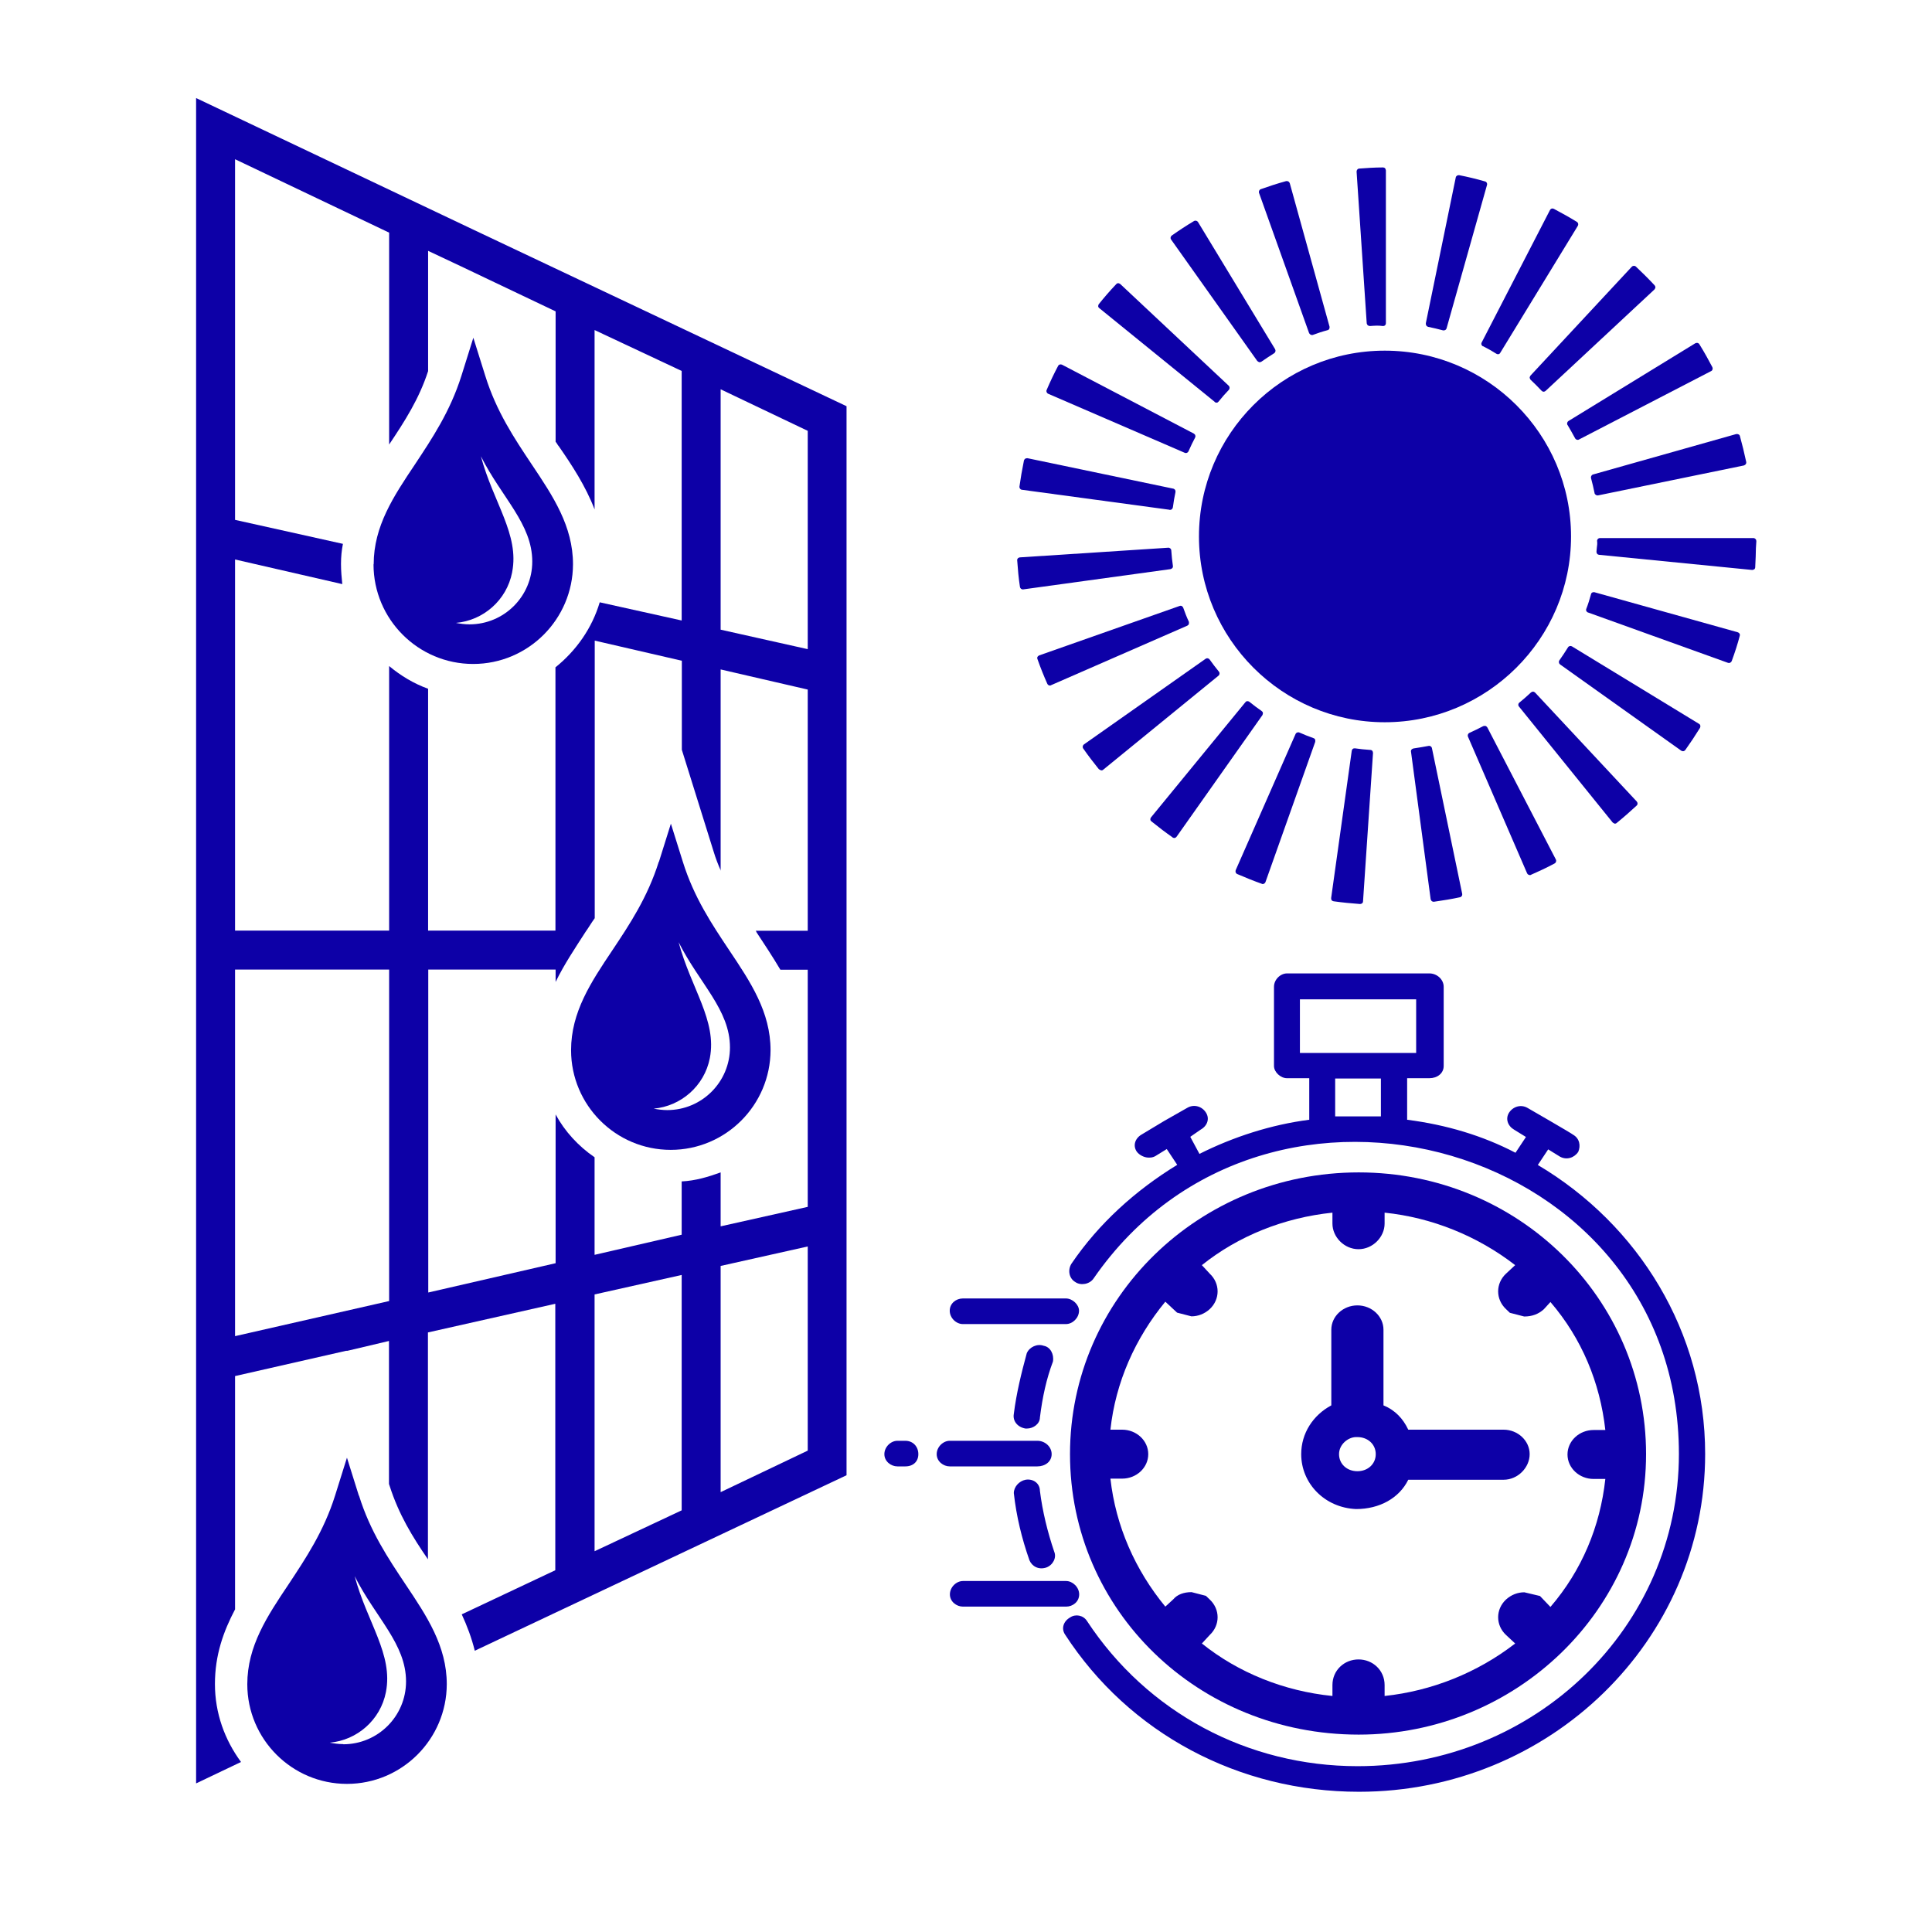 <?xml version="1.0" encoding="UTF-8"?><svg id="Nombre" xmlns="http://www.w3.org/2000/svg" viewBox="0 0 120 120"><defs><style>.cls-1{fill:#0d00a7;stroke-width:0px;}</style></defs><path class="cls-1" d="m40.92,53.52c-.7,2.22-1.81,3.89-2.89,5.51-1.32,1.97-2.56,3.83-2.56,6.2,0,3.41,2.77,6.19,6.19,6.19s6.19-2.78,6.2-6.19c0-2.37-1.24-4.23-2.56-6.2-1.08-1.62-2.2-3.29-2.89-5.51l-.74-2.36-.74,2.36Zm4.42,11.53c0,2.16-1.75,3.9-3.9,3.9-.29,0-.57-.04-.84-.09,1.69-.15,3.15-1.4,3.49-3.14.45-2.34-1.17-4.32-1.94-7.2,1.3,2.58,3.19,4.2,3.19,6.54Z"/><path class="cls-1" d="m22.29,92.9l-.74-2.36-.74,2.36c-.7,2.22-1.82,3.89-2.89,5.51-1.32,1.97-2.56,3.83-2.56,6.2,0,3.41,2.77,6.19,6.19,6.19s6.19-2.78,6.2-6.19c0-2.37-1.24-4.23-2.56-6.2-1.08-1.62-2.2-3.29-2.89-5.51Zm-.97,15.43c-.29,0-.57-.04-.84-.09,1.69-.15,3.15-1.4,3.49-3.14.46-2.35-1.17-4.32-1.94-7.2,1.3,2.58,3.19,4.2,3.19,6.54,0,2.16-1.75,3.9-3.9,3.9Z"/><path class="cls-1" d="m12.18,6.09v104.68l2.79-1.33c-1.01-1.37-1.62-3.03-1.62-4.84s.53-3.27,1.25-4.64v-14.49l6.9-1.57h.08l2.58-.61v8.88l.04.12c.57,1.78,1.41,3.15,2.38,4.56v-14.09l7.91-1.78v16.55l-5.81,2.74c.32.69.61,1.45.81,2.26l23.09-10.9V25.23l-23.21-10.98L12.18,6.09Zm11.99,74.72l-9.57,2.18v-22.77h9.57v20.59Zm18.17,13l-5.41,2.54v-15.95l5.41-1.21v14.61Zm7.83-3.71l-5.41,2.58v-14.05l5.41-1.21v12.68Zm-5.41-65.92l5.41,2.58v13.56l-5.41-1.21v-14.94Zm0,29.91v-12.51l5.41,1.25v14.98h-3.23s.04.04.04.08c.48.73,1.01,1.53,1.49,2.34h1.7v14.73l-5.41,1.21v-3.35c-.77.28-1.57.52-2.42.56v3.31l-5.41,1.25v-6.06c-1.01-.69-1.86-1.62-2.42-2.66v9.24l-7.91,1.82v-20.06h7.91v.77c.53-1.09,1.21-2.1,1.86-3.11.2-.28.36-.56.57-.85v-17.24l5.41,1.25v5.53l1.98,6.34c.12.4.28.81.44,1.17Zm-10.25-34.76v8.11c.08.08.12.2.2.28.81,1.17,1.66,2.46,2.22,3.92v-11.14l5.41,2.54v15.5l-5.09-1.13c-.48,1.61-1.45,2.99-2.75,4.04v16.35h-7.91v-15.02c-.89-.32-1.7-.81-2.42-1.41v16.43h-9.57v-23.05l6.66,1.53c-.04-.4-.08-.81-.08-1.25s.04-.85.12-1.25l-6.7-1.49V9.89l9.57,4.56v13.16c.97-1.45,1.86-2.83,2.42-4.56v-7.47l2.06.97,1.7.81,4.16,1.98Z"/><path class="cls-1" d="m23.2,35.05c0,3.41,2.77,6.19,6.19,6.19s6.19-2.78,6.2-6.19c0-2.37-1.24-4.23-2.56-6.2-1.08-1.62-2.2-3.29-2.89-5.51l-.74-2.36-.74,2.36c-.7,2.22-1.82,3.89-2.89,5.51-1.32,1.97-2.56,3.83-2.56,6.2Zm8.61.49c.46-2.34-1.17-4.32-1.94-7.2,1.3,2.58,3.19,4.2,3.19,6.54,0,2.16-1.75,3.9-3.9,3.9-.29,0-.57-.04-.84-.09,1.69-.15,3.15-1.4,3.49-3.14Z"/><path class="cls-1" d="m97.58,33.32c0-6.36-5.19-11.54-11.57-11.54s-11.54,5.18-11.54,11.54,5.18,11.54,11.54,11.54,11.57-5.18,11.57-11.54Z"/><path class="cls-1" d="m87.79,46.49c-.1.02-.17.1-.15.2l1.22,9.16s.03.09.07.12c.03.02.07.04.11.04,0,0,.02,0,.02,0,.57-.08,1.11-.17,1.62-.28.1-.02.16-.12.14-.21l-1.88-9.05c-.02-.1-.11-.16-.21-.14-.31.06-.63.11-.95.16Z"/><path class="cls-1" d="m78.37,54.9s.04.01.06.01c.07,0,.14-.05.17-.12l3.09-8.71s.01-.09,0-.14c-.02-.04-.06-.08-.1-.09-.29-.1-.58-.22-.88-.35-.09-.04-.2,0-.24.09l-3.72,8.46s-.02.09,0,.14c.02.04.05.08.1.1.51.22,1.03.43,1.54.61Z"/><path class="cls-1" d="m98.82,29.69c.08.31.16.62.22.93,0,.05.04.09.08.12.03.02.06.03.1.03.01,0,.02,0,.04,0l9.06-1.86s.09-.04.11-.08c.03-.04.04-.09.03-.14-.12-.56-.25-1.1-.39-1.6-.01-.05-.04-.09-.09-.11-.04-.02-.09-.03-.14-.02l-8.89,2.51c-.1.03-.15.13-.13.22Z"/><path class="cls-1" d="m68.27,47.78s.09.07.14.07c.04,0,.08-.01.11-.04l7.16-5.84c.08-.06.09-.18.03-.25-.2-.24-.39-.5-.58-.76-.06-.08-.17-.1-.25-.04l-7.56,5.32s-.07.07-.07.12c0,.05,0,.1.03.13.32.46.66.9.99,1.31Z"/><path class="cls-1" d="m84.17,46.48c-.05,0-.1,0-.14.03-.04.03-.06.07-.07.12l-1.28,9.15s0,.1.03.13c.03.04.07.06.12.07.56.08,1.11.13,1.64.17,0,0,0,0,.01,0,.04,0,.09-.02.12-.04.04-.03.06-.08.06-.12l.62-9.22s-.01-.1-.04-.13c-.03-.04-.08-.06-.13-.06-.34-.02-.66-.06-.95-.1Z"/><path class="cls-1" d="m73.84,38.75s.02-.1,0-.14c-.13-.27-.24-.56-.35-.87-.02-.04-.05-.08-.09-.1-.04-.02-.09-.02-.14,0l-8.72,3.07s-.08.05-.1.09c-.02.04-.02.09,0,.14.19.54.4,1.06.61,1.53.03.07.1.11.16.11.02,0,.05,0,.07-.02l8.47-3.7s.08-.06.1-.1Z"/><path class="cls-1" d="m95.01,54.36s.05,0,.07-.02c.48-.21.98-.44,1.48-.71.09-.05.12-.16.08-.24l-4.26-8.21s-.06-.08-.11-.09c-.05-.01-.1,0-.14.01-.28.15-.58.29-.86.42-.09.04-.13.15-.09.24l3.67,8.48c.03.07.1.11.17.11Z"/><path class="cls-1" d="m63.52,36.61s.02,0,.02,0l9.16-1.26s.09-.03.12-.07.04-.09.03-.14c-.04-.29-.08-.61-.1-.95,0-.1-.1-.18-.19-.17l-9.22.6s-.09.02-.12.06c-.03.04-.05.08-.04.13.04.57.09,1.12.17,1.64.01.09.09.16.18.16Z"/><path class="cls-1" d="m99.04,36.78s-.1,0-.14.02c-.04.02-.07.06-.08.11-.09.33-.18.62-.29.9-.02.04-.02.1,0,.14.02.04.06.08.1.09l8.7,3.13s.04.01.06.01c.07,0,.14-.05.17-.12.2-.54.37-1.07.5-1.57.03-.1-.03-.19-.13-.22l-8.91-2.49Z"/><path class="cls-1" d="m108.91,33.42h-9.53c-.05,0-.1.02-.14.06-.03.04-.05.09-.04.14.02.13,0,.27-.02.42,0,.08-.02.15-.02.23,0,.1.06.18.16.19l9.5.94s.01,0,.02,0c.04,0,.08-.02.12-.04.04-.03.06-.08.06-.13.01-.19.02-.43.03-.67,0-.34.02-.69.04-.94,0-.05-.01-.1-.05-.14s-.08-.06-.13-.06Z"/><path class="cls-1" d="m104.53,46.66c.06,0,.11-.03.15-.08.3-.42.6-.87.91-1.37.02-.04.03-.09.02-.14-.01-.05-.04-.09-.08-.11l-7.89-4.81c-.08-.05-.2-.03-.25.06-.18.29-.36.56-.53.8-.03.04-.04.09-.03.14,0,.05.04.09.07.12l7.53,5.36s.07.03.1.03Z"/><path class="cls-1" d="m100.28,51.16s.01,0,.02,0c.04,0,.08-.01.11-.04.42-.34.84-.71,1.24-1.08.04-.03.06-.08.06-.13,0-.05-.02-.09-.05-.13l-6.31-6.76s-.08-.07-.13-.06c-.05,0-.09.02-.13.05-.23.22-.48.43-.72.63-.08.06-.09.18-.02.25l5.81,7.19s.07.06.12.07Z"/><path class="cls-1" d="m72.83,52.02s.07.03.1.03c.06,0,.11-.03.15-.08l5.33-7.55s.04-.09.03-.14c0-.05-.04-.09-.08-.12-.25-.17-.51-.37-.76-.57-.04-.03-.09-.04-.13-.04-.05,0-.09.03-.12.07l-5.86,7.15s-.05.08-.04.13c0,.05.03.09.07.12.46.37.89.7,1.31.99Z"/><path class="cls-1" d="m92.11,21.5c.31.16.58.31.83.47.03.02.06.03.09.03.01,0,.03,0,.04,0,.05-.01.09-.04.11-.08l4.82-7.89c.05-.08.03-.2-.06-.25-.45-.28-.94-.55-1.43-.81-.05-.02-.09-.03-.14-.01-.04.01-.08.05-.1.09l-4.24,8.22c-.05.09-.01.2.08.24Z"/><path class="cls-1" d="m88.7,20.3c.31.06.62.14.93.22.02,0,.03,0,.05,0,.08,0,.15-.05.17-.13l2.51-8.9c.03-.1-.03-.2-.12-.22-.55-.16-1.1-.29-1.61-.39-.09-.01-.19.04-.21.14l-1.86,9.06s0,.1.03.14c.03.04.07.07.11.08Z"/><path class="cls-1" d="m97.36,26.39c.16.27.32.55.47.83.03.06.1.1.16.1.03,0,.06,0,.08-.02l8.21-4.25c.09-.04.12-.15.08-.24-.22-.42-.47-.88-.81-1.43-.02-.04-.07-.07-.11-.08-.05-.01-.1,0-.14.02l-7.88,4.83c-.08.05-.11.16-.06.25Z"/><path class="cls-1" d="m95.01,23.46s.02.09.06.13c.23.21.45.44.68.68.04.04.08.06.13.06.04,0,.09-.02.12-.05l6.76-6.3s.06-.08.06-.13c0-.05-.02-.09-.05-.13-.42-.45-.8-.82-1.16-1.16-.07-.07-.19-.06-.25,0l-6.3,6.77s-.05.08-.05.13Z"/><path class="cls-1" d="m84.96,20.21s.08.04.12.04h.02c.26-.02.53-.04.78,0,.05,0,.1,0,.14-.04.04-.03.06-.08.06-.14v-9.49s-.02-.09-.05-.13c-.03-.03-.08-.05-.13-.05h0c-.53,0-1.07.04-1.47.07-.1,0-.17.09-.17.19l.63,9.43s.03.09.07.12Z"/><path class="cls-1" d="m75.44,24.97s.07.04.11.04c0,0,.01,0,.02,0,.05,0,.09-.03.12-.07.19-.24.41-.49.63-.72.07-.07.07-.19,0-.26l-6.74-6.32s-.08-.05-.12-.05c-.05,0-.1.02-.13.06-.41.43-.76.84-1.08,1.24-.03.04-.04.09-.04.13,0,.05.03.09.07.12l7.18,5.83Z"/><path class="cls-1" d="m81.41,20.79s.05.02.08.02c.02,0,.04,0,.06-.01.27-.1.56-.2.9-.29.05-.01.09-.04.11-.08.02-.04.03-.09.02-.14l-2.47-8.91s-.04-.09-.09-.11c-.04-.02-.09-.03-.14-.02-.58.16-1.09.33-1.57.5-.09.03-.14.14-.11.23l3.11,8.71s.05.08.1.1Z"/><path class="cls-1" d="m73.58,28.12s.05.02.07.02c.07,0,.14-.04.17-.11.15-.34.28-.61.41-.85.02-.04.03-.09.01-.14-.01-.05-.05-.08-.09-.11l-8.19-4.28c-.09-.04-.2-.01-.24.08-.24.45-.48.95-.71,1.49-.02.04-.02.09,0,.14.02.04.05.08.1.1l8.49,3.67Z"/><path class="cls-1" d="m72.65,31.67s.02,0,.02,0c.04,0,.08-.01.11-.04.04-.03.06-.07.07-.12.04-.33.1-.65.16-.94.01-.05,0-.1-.02-.14-.03-.04-.07-.07-.12-.08l-9.05-1.89s-.1,0-.14.03c-.04.03-.07.07-.08.11-.12.59-.21,1.12-.28,1.62-.01.1.06.19.15.2l9.16,1.24Z"/><path class="cls-1" d="m78.24,22.5s.07-.01.1-.03c.26-.18.53-.36.8-.53.08-.05.11-.16.06-.25l-4.79-7.9c-.05-.08-.16-.11-.25-.06-.47.28-.94.59-1.38.9-.08.06-.1.17-.04.25l5.35,7.54s.09.08.15.08Z"/><path class="cls-1" d="m67.03,99.03c0-.45-.41-.83-.81-.83h-6.41c-.41,0-.81.38-.81.83s.41.76.81.76h6.41c.41,0,.81-.3.81-.76Z"/><path class="cls-1" d="m63.7,91.91c-.41.08-.73.45-.73.83.16,1.44.49,2.8.97,4.17.16.38.57.61,1.05.45.41-.15.65-.61.49-.98-.41-1.21-.73-2.5-.89-3.79,0-.45-.41-.76-.89-.68Z"/><path class="cls-1" d="m56.23,89.49h-.49c-.41,0-.81.38-.81.83s.41.76.81.76h.49c.49,0,.81-.3.81-.76s-.32-.83-.81-.83Z"/><path class="cls-1" d="m59.8,82.24h6.41c.41,0,.81-.38.81-.83,0-.38-.41-.76-.81-.76h-6.41c-.41,0-.81.3-.81.76s.41.83.81.83Z"/><path class="cls-1" d="m63.78,84.03c-.33,1.21-.65,2.5-.81,3.79-.08.45.24.83.73.91h.08c.41,0,.81-.3.81-.68.16-1.29.41-2.42.81-3.48.08-.45-.16-.91-.57-.98-.41-.15-.89.08-1.05.45Z"/><path class="cls-1" d="m64.43,91.08c.49,0,.89-.3.89-.76s-.41-.83-.89-.83h-5.44c-.41,0-.81.38-.81.83s.41.76.81.76h5.44Z"/><path class="cls-1" d="m95.51,72.37l.65-.98.73.45c.41.23.89.08,1.14-.3.16-.38.08-.83-.32-1.06-.08-.08-2.84-1.67-2.84-1.67-.41-.23-.89-.08-1.14.3-.24.38-.08.83.32,1.06l.73.45-.65.98c-2.03-1.06-4.3-1.74-6.73-2.05v-2.58h1.38c.49,0,.89-.3.89-.76v-4.92c0-.45-.41-.83-.89-.83h-8.84c-.41,0-.81.38-.81.83v4.92c0,.38.41.76.81.76h1.38v2.58c-2.35.3-4.71,1.06-6.82,2.12l-.57-1.06.65-.45c.41-.23.57-.68.32-1.06-.24-.38-.73-.53-1.14-.3l-1.46.83-1.38.83c-.41.23-.57.68-.32,1.06.16.23.49.38.73.38.16,0,.24,0,.41-.08l.73-.45.65.98c-2.6,1.59-4.87,3.64-6.57,6.14-.24.38-.16.91.24,1.14.32.23.89.15,1.14-.23,10.79-15.6,36.35-8.33,36.35,10.91,0,10.76-8.93,19.39-19.96,19.39-6.82,0-13.06-3.33-16.8-9.01-.24-.38-.73-.45-1.05-.23-.41.23-.57.68-.32,1.06,3.98,6.14,10.79,9.77,18.26,9.77,11.85,0,21.5-9.39,21.5-20.98,0-7.58-4.14-14.24-10.39-17.95Zm-14.77-6.97v-3.33h7.22v3.33h-7.22Zm5.03,3.94h-2.84v-2.35h2.84v2.35Z"/><path class="cls-1" d="m84.39,107.74c9.74,0,17.85-7.73,17.85-17.42s-7.95-17.5-17.85-17.5-17.93,7.8-17.93,17.5,7.95,17.42,17.93,17.42Zm-12.01-26.89l.73.68.89.23c.41,0,.81-.15,1.14-.45.65-.61.65-1.59,0-2.2l-.49-.53c2.27-1.82,5.11-2.95,8.11-3.26v.68c0,.83.73,1.59,1.62,1.59s1.62-.76,1.62-1.59v-.68c2.92.3,5.76,1.44,8.11,3.26l-.57.53c-.65.61-.65,1.59,0,2.2l.24.23.89.23c.49,0,.89-.15,1.22-.45l.41-.45c1.95,2.27,3.08,5,3.41,7.95h-.73c-.89,0-1.62.68-1.62,1.52s.73,1.52,1.62,1.52h.73c-.32,2.95-1.46,5.68-3.41,7.95l-.65-.68-.97-.23c-.41,0-.81.15-1.14.45-.65.61-.65,1.59,0,2.2l.57.53c-2.35,1.82-5.19,2.95-8.11,3.26v-.68c0-.91-.73-1.59-1.62-1.59s-1.62.68-1.62,1.59v.68c-3-.3-5.84-1.44-8.11-3.26l.49-.53c.65-.61.65-1.59,0-2.2l-.24-.23-.89-.23c-.49,0-.89.15-1.14.45l-.49.45c-1.87-2.27-3.08-5-3.41-7.95h.73c.89,0,1.62-.68,1.62-1.52s-.73-1.52-1.62-1.52h-.73c.32-2.95,1.54-5.68,3.41-7.95Z"/><path class="cls-1" d="m84.23,93.73c1.46,0,2.68-.68,3.24-1.82h5.92c.89,0,1.62-.76,1.62-1.59s-.73-1.52-1.62-1.52h-5.92c-.32-.68-.81-1.21-1.54-1.51v-4.7c0-.83-.73-1.51-1.62-1.51s-1.62.68-1.62,1.51v4.7c-1.14.61-1.87,1.74-1.87,3.03,0,1.82,1.46,3.33,3.41,3.41Zm0-4.47h.08c.65,0,1.14.45,1.14,1.06s-.49,1.06-1.14,1.06-1.14-.45-1.14-1.06.57-1.06,1.06-1.06Z"/></svg>